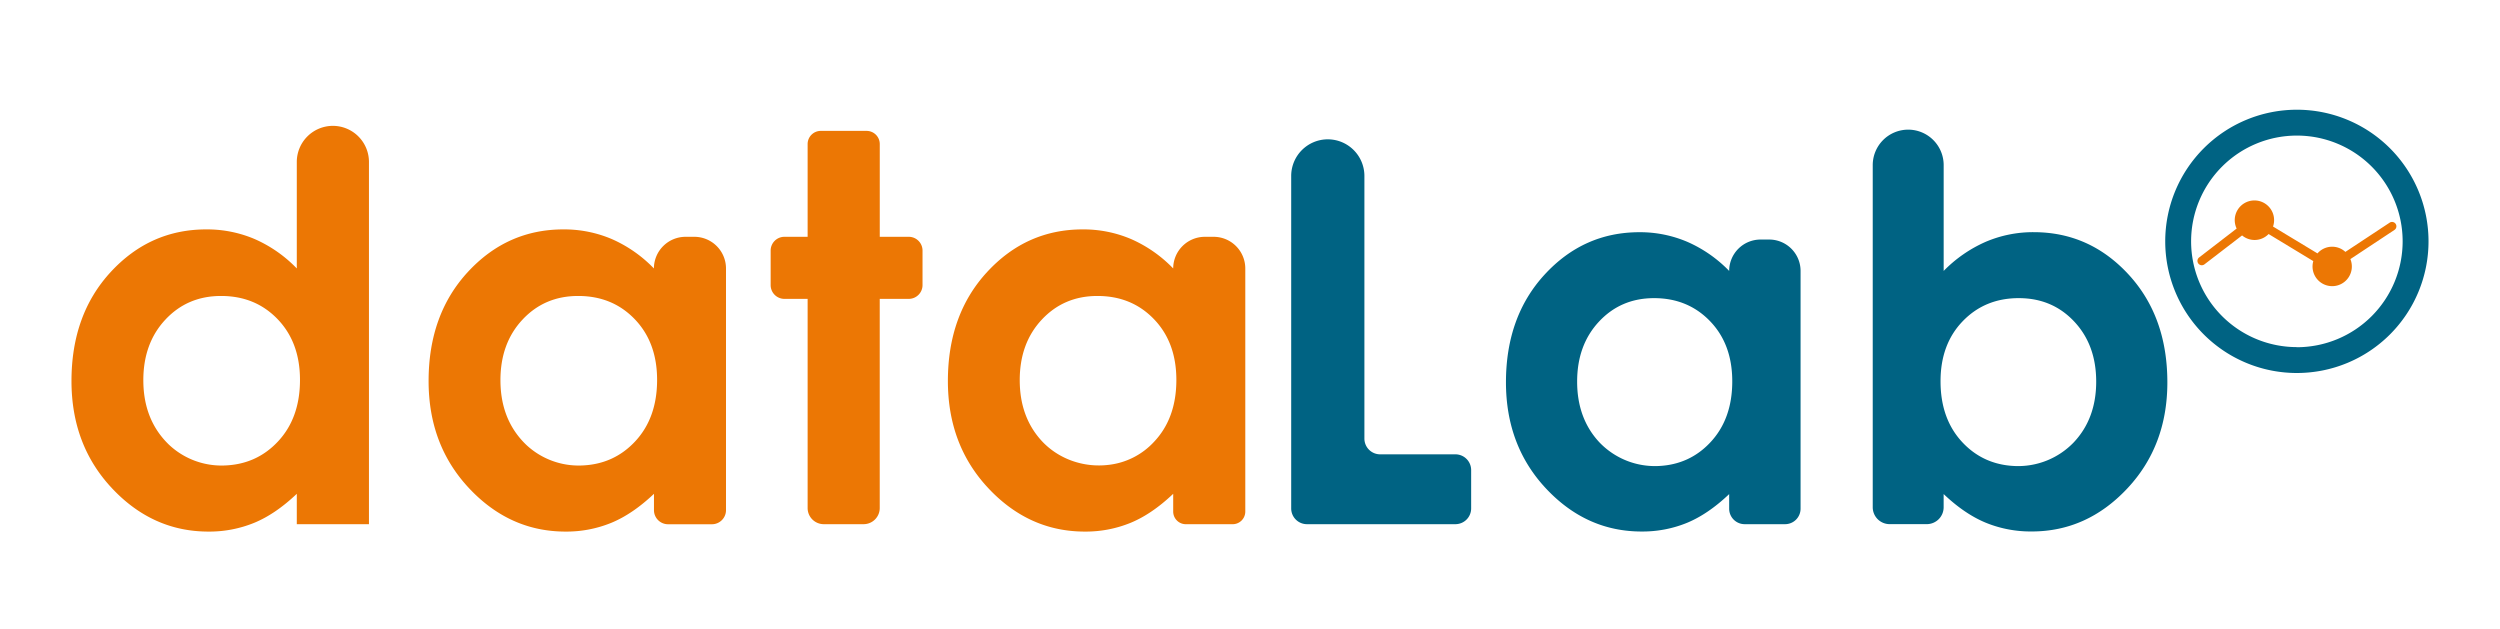 <?xml version="1.0"?>
<svg id="Capa_1" data-name="Capa 1" xmlns="http://www.w3.org/2000/svg" viewBox="0 0 1800 452.94" width="1800" height="452.94"><defs><style>.cls-1{fill:#006383;}.cls-2{fill:#ec7704;}</style></defs><path class="cls-1" d="M956,100.32h0a26.37,26.37,0,0,1,26.37,26.37V315.78a11.34,11.34,0,0,0,11.34,11.34h54.18a11.34,11.34,0,0,1,11.34,11.34v27.61a11.34,11.34,0,0,1-11.34,11.34H941a11.34,11.34,0,0,1-11.34-11.34V126.69A26.37,26.37,0,0,1,956,100.32Z"></path><path class="cls-1" d="M1267.59,172.47h6.22a22.6,22.6,0,0,1,22.6,22.6V366.26a11.15,11.15,0,0,1-11.15,11.15h-29.12A11.15,11.15,0,0,1,1245,366.26V355.75q-15.06,14.31-30.21,20.63a84.61,84.61,0,0,1-32.83,6.31q-39.71,0-68.67-30.8t-29-76.57q0-47.48,28-77.8t68.11-30.33a86.7,86.7,0,0,1,34.62,7A94.8,94.8,0,0,1,1245,195.07h0A22.6,22.6,0,0,1,1267.59,172.47Zm-76.66,42.19q-23.85,0-39.62,16.86t-15.77,43.23q0,26.56,16,43.7a55.33,55.33,0,0,0,42.93,17.06q21.95-1.11,36.76-16.77,16-16.86,16-44.18,0-26.74-16-43.32T1190.93,214.66Z"></path><path class="cls-1" d="M1399.44,118.88v76.19a96.9,96.9,0,0,1,30.14-20.91,86.86,86.86,0,0,1,34.66-7q40.13,0,68.19,30.33t28.07,77.8q0,45.76-29,76.57t-68.75,30.8a85.53,85.53,0,0,1-33-6.31q-15.26-6.31-30.33-20.63v9.5a12.15,12.15,0,0,1-12.16,12.16h-26.72a12.16,12.16,0,0,1-12.17-12.16V118.88a25.53,25.53,0,0,1,25.53-25.53h0A25.53,25.53,0,0,1,1399.44,118.88Zm54.07,95.78q-24.3,0-40.32,16.58t-16,43.32q0,27.33,16,44.18,14.88,15.66,36.91,16.77a55.56,55.56,0,0,0,43.05-17.06q16.11-17.13,16.11-43.7,0-26.37-15.82-43.23T1453.51,214.66Z"></path><path class="cls-1" d="M1653.75,79a94.78,94.78,0,1,0,94.78,94.77A94.77,94.77,0,0,0,1653.75,79Zm0,170.92a76.15,76.15,0,1,1,76.15-76.15A76.23,76.23,0,0,1,1653.75,250Z"></path><path class="cls-2" d="M1724.88,161.21a3.12,3.12,0,0,0-4.34-.89l-31.87,21.05a14,14,0,0,0-20.09,1.08l-32-19.34a14.17,14.17,0,1,0-26.2,1.45l-27,20.8a3.13,3.13,0,0,0-.57,4.39,3.12,3.12,0,0,0,4.39.58l27.1-20.83a14,14,0,0,0,19.09-1L1665.57,188a14.15,14.15,0,1,0,26.71-1.46L1724,165.55A3.12,3.12,0,0,0,1724.88,161.21Z"></path><path class="cls-2" d="M239.65,90.62h0a26,26,0,0,1,26,26V377.41H213.69V355.54Q198.48,370,183.2,376.36a85.26,85.26,0,0,1-33.15,6.38q-40.08,0-69.33-31.1t-29.25-77.3q0-47.92,28.3-78.55t68.77-30.62a87.4,87.4,0,0,1,34.94,7,95.47,95.47,0,0,1,30.21,21.11V116.58A26,26,0,0,1,239.65,90.62ZM159.11,213.1q-24.08,0-40,17T103.2,273.76q0,28.68,18.53,46.49a55.18,55.18,0,0,0,40.15,14.89q22.73-.86,38-17,16.11-17,16.11-44.6,0-27-16.11-43.74T159.11,213.1Z"></path><path class="cls-2" d="M493.63,170.5h6.27a22.82,22.82,0,0,1,22.82,22.82v174a10.14,10.14,0,0,1-10.14,10.14H481a10.14,10.14,0,0,1-10.14-10.14V355.54Q455.6,370,440.32,376.36a85.29,85.29,0,0,1-33.15,6.38q-40.08,0-69.33-31.1t-29.25-77.3q0-47.92,28.3-78.55t68.77-30.62a87.4,87.4,0,0,1,34.94,7,95.47,95.47,0,0,1,30.21,21.11h0A22.82,22.82,0,0,1,493.63,170.5Zm-77.4,42.6q-24.08,0-40,17t-15.91,43.64q0,28.68,18.53,46.49A55.18,55.18,0,0,0,419,335.14q22.72-.86,38-17,16.11-17,16.11-44.6,0-27-16.11-43.74T416.23,213.1Z"></path><path class="cls-2" d="M591,94.24h32.95a9.48,9.48,0,0,1,9.48,9.48V170.5H654.3a9.92,9.92,0,0,1,9.92,9.92v24.85a9.92,9.92,0,0,1-9.92,9.92H633.41v150.6a11.62,11.62,0,0,1-11.62,11.62H593.11a11.62,11.62,0,0,1-11.62-11.62V215.19H564.78a9.92,9.92,0,0,1-9.91-9.92V180.42a9.92,9.92,0,0,1,9.91-9.92h16.71V103.72A9.48,9.48,0,0,1,591,94.24Z"></path><path class="cls-2" d="M867.52,170.5h6.27a22.82,22.82,0,0,1,22.82,22.82v175a9.1,9.1,0,0,1-9.1,9.11h-33.7a9.11,9.11,0,0,1-9.11-9.11V355.54Q829.49,370,814.21,376.36a85.26,85.26,0,0,1-33.15,6.38q-40.08,0-69.33-31.1t-29.25-77.3q0-47.92,28.3-78.55t68.77-30.62a87.4,87.4,0,0,1,34.94,7,95.47,95.47,0,0,1,30.21,21.11h0A22.82,22.82,0,0,1,867.52,170.5Zm-77.4,42.6q-24.07,0-40,17t-15.91,43.64q0,26,15.24,43.08c12.1,13.54,30.55,20.06,48.57,17.9a52.52,52.52,0,0,0,32.85-16.57q16.11-17,16.11-44.6,0-27-16.11-43.74T790.12,213.1Z"></path></svg>
